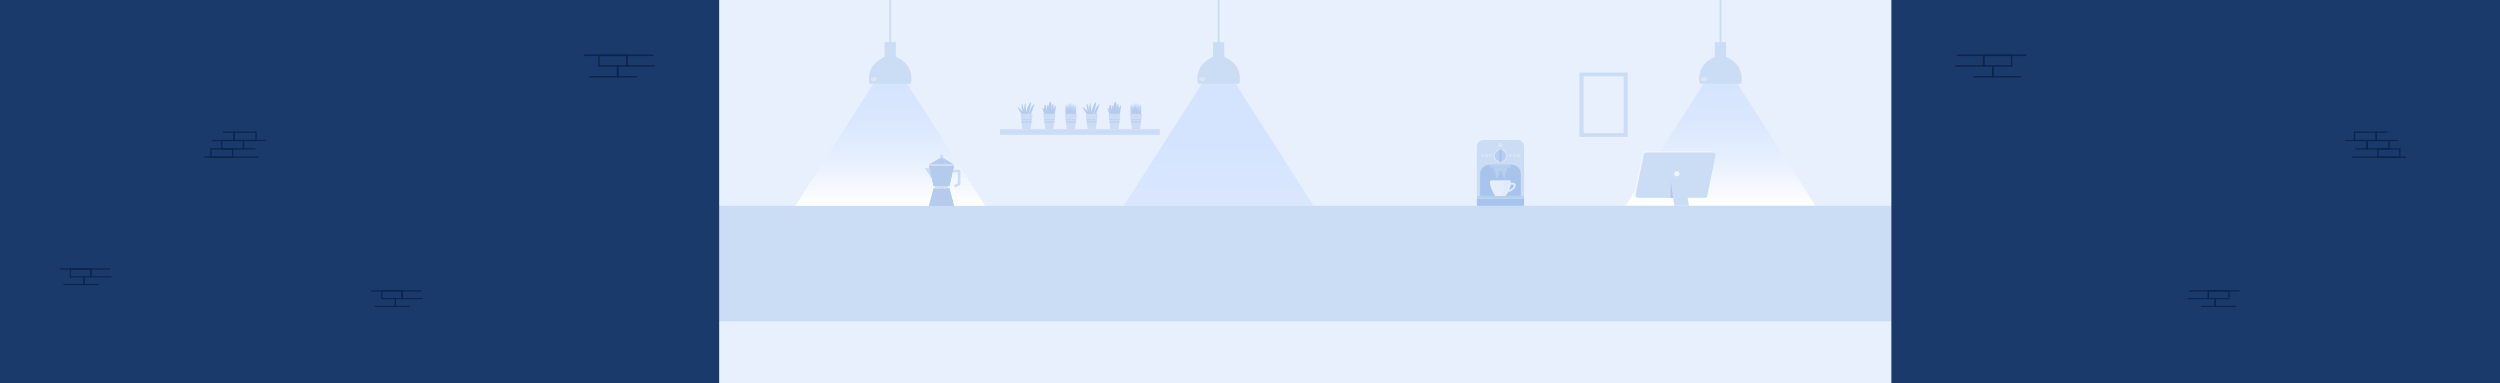 <?xml version="1.0" encoding="utf-8"?>
<!-- Generator: Adobe Illustrator 26.0.1, SVG Export Plug-In . SVG Version: 6.00 Build 0)  -->
<svg version="1.1" id="BG" xmlns="http://www.w3.org/2000/svg" xmlns:xlink="http://www.w3.org/1999/xlink" x="0px" y="0px"
	 viewBox="0 0 6339.7 971.7" style="enable-background:new 0 0 6339.7 971.7;" xml:space="preserve">
<style type="text/css">
	.st0{fill:#E8F0FE;}
	.st1{fill:#CBDCF5;}
	.st2{fill:#B4CBED;}
	.st3{clip-path:url(#SVGID_00000076588305119147696220000002762448263100151987_);}
	.st4{filter:url(#Adobe_OpacityMaskFilter);}
	.st5{clip-path:url(#SVGID_00000132050133182749485750000008040498013827542151_);}
	.st6{clip-path:url(#SVGID_00000140699671711035936090000010588467724415208066_);}
	
		.st7{clip-path:url(#SVGID_00000084500039211188213920000003389229967456926357_);fill:url(#SVGID_00000020395259336458403280000002538878984403805589_);}
	
		.st8{clip-path:url(#SVGID_00000132050133182749485750000008040498013827542151_);mask:url(#SVGID_00000090253471561481076590000003154831446192929164_);fill:url(#SVGID_00000124842258336061247850000015484553561762889873_);}
	.st9{fill:url(#SVGID_00000181058670637942376230000002345826148768136109_);}
	.st10{fill:#DDE6F5;}
	.st11{clip-path:url(#SVGID_00000057846338851030638630000011933371533236954301_);}
	.st12{filter:url(#Adobe_OpacityMaskFilter_00000095301150069562024580000007826362907633555854_);}
	.st13{clip-path:url(#SVGID_00000019670296129554335890000005779350144773948565_);}
	.st14{clip-path:url(#SVGID_00000140701341020321259200000004764170687975048863_);}
	
		.st15{clip-path:url(#SVGID_00000062879383313356236200000015956130340484255147_);fill:url(#SVGID_00000003816911022708706300000009881742982936400769_);}
	
		.st16{clip-path:url(#SVGID_00000019670296129554335890000005779350144773948565_);mask:url(#SVGID_00000111160320110856975680000018432674935195260304_);fill:url(#SVGID_00000016076277922489317090000014417770984491750038_);}
	.st17{fill:url(#SVGID_00000140730653293030296570000000257608291365465237_);}
	.st18{fill:#F0F6FF;}
	.st19{fill:#B2C8EB;}
	.st20{opacity:0.72;fill:#FFFFFF;enable-background:new    ;}
	.st21{clip-path:url(#SVGID_00000057838706440421198910000015679258315989159097_);}
	.st22{filter:url(#Adobe_OpacityMaskFilter_00000018950821451854269880000002039435704745214892_);}
	.st23{clip-path:url(#SVGID_00000155867764725900735470000007654775057704566192_);}
	.st24{clip-path:url(#SVGID_00000149340922749887213720000006798804777918087308_);}
	
		.st25{clip-path:url(#SVGID_00000172425081366795082290000017658531047795551925_);fill:url(#SVGID_00000120533761940050773360000007090667051335268502_);}
	
		.st26{clip-path:url(#SVGID_00000155867764725900735470000007654775057704566192_);mask:url(#SVGID_00000172439992671527947090000011206054254667115966_);fill:url(#SVGID_00000110454525605537606030000010108297132627272624_);}
	.st27{fill:url(#SVGID_00000039812274777944124470000004913934542558588081_);}
	.st28{fill:#A8C4ED;}
	.st29{fill:#B8D0F0;}
	.st30{fill:#DAE6F5;}
	.st31{fill:#E5EEFC;}
	.st32{opacity:0.4;fill:#D6E4FF;enable-background:new    ;}
	.st33{fill:#193A6B;}
	.st34{fill:#0A244A;stroke:#0A244A;stroke-width:0.945;stroke-miterlimit:10;}
</style>
<g>
	<rect x="-2.6" y="-11.6" class="st0" width="6344.4" height="698.9"/>
	<g>
		<rect x="4005.4" y="183.9" class="st1" width="122.3" height="163.3"/>
		<rect x="4015.6" y="193.6" class="st0" width="101.8" height="143.9"/>
	</g>
	<g>
		<rect x="2536" y="327.7" class="st1" width="404.9" height="14.2"/>
		<g>
			<g>
				<g>
					<path class="st2" d="M2756.3,289.8c0,0-4.4-6.5-5.9-9c-1.5-2.6-5-9.5-4.6-9.9s8.3,6.9,10.5,9.7c2.2,2.8,7,9.4,7,9.4
						L2756.3,289.8z"/>
					<path class="st2" d="M2765.9,289.8c0,0,1.9-9.6,5-17.2c3.5-8.8,8.7-14.8,9.2-14.8s-1.8,11.7-3.1,16.9
						c-1.4,5.2-4.2,15.2-4.2,15.2L2765.9,289.8z"/>
					<path class="st2" d="M2774,289.9c0,0,1.9-8.9,4.8-14.5c3-5.9,8.4-11.9,9.1-11.7c0.6,0.2-2.2,8.8-4.5,14.7
						c-2.2,5.9-4.1,11.6-4.1,11.6h-5.3V289.9z"/>
					<path class="st2" d="M2760.3,289.9c0,0-3.3-9.9-4.1-17.2c-0.9-7.3-0.7-11.1-0.3-11.2s3.6,7.2,4.4,11.2
						c0.7,3.9,3.5,16.9,3.5,16.9L2760.3,289.9z"/>
					<path class="st2" d="M2761.9,289.9c0,0,0-12.3,0.5-17.6c0.5-5.2,2.1-11.9,2.6-11.9c0.4,0,1.4,10.2,1.6,14.1
						c0.2,3.9,0.4,15.3,0.4,15.3h-5.1V289.9z"/>
					<g>
						<polygon class="st1" points="2778.7,327.7 2758.1,327.7 2753,288.8 2783.7,288.8 						"/>
						<path class="st2" d="M2756,312.1l-0.2-1.2h24.9l-0.2,1.2H2756z M2755.4,307l0.2,1.2h25.6l0.2-1.2H2755.4z M2754.9,303.2
							l0.2,1.2h26.6l0.2-1.2H2754.9z"/>
					</g>
				</g>
				<g>
					<path class="st2" d="M2812.8,288.8c0,0-1.4-23,2.5-23s4.7,23,4.7,23s5.1-31,8.4-31.2c3.3-0.2,1.2,31.2,1.2,31.2
						s3.1-25.3,5.7-25.2c2.6,0.1,0.6,25.2,0.6,25.2s3.5-21.5,5.7-21.5c3.2,0.1-1.9,21.5-1.9,21.5H2812.8z"/>
					<path class="st2" d="M2813.8,288.8c0,0-6.3-13.9-4.9-15.1c1.4-1.2,9.3,15.1,9.3,15.1s2-23.4,4.1-23.6s2.5,23.6,2.5,23.6
						s2.6-26.4,5.3-26.9c2.8-0.5,2.1,26.9,2.1,26.9s4.8-18.3,6.6-18.4c1.8-0.2-1.2,18.4-1.2,18.4H2813.8z"/>
					<g>
						<polygon class="st1" points="2836.5,327.7 2815.9,327.7 2810.9,288.8 2841.5,288.8 						"/>
						<path class="st2" d="M2813.9,312.1l-0.2-1.2h24.9l-0.2,1.2H2813.9z M2813.3,307l0.2,1.2h25.6l0.2-1.2H2813.3z M2812.8,303.2
							l0.2,1.2h26.6l0.2-1.2H2812.8z"/>
					</g>
				</g>
				<g>
					<path class="st2" d="M2868.4,289.2c0,0,0.2-25.9,0.8-25.9s3.5,25.9,3.5,25.9s0.6-28,1.1-28s3.1,28,3.1,28s2.3-29.5,2.7-29.5
						c0.5,0,2,29.5,2,29.5s2.3-27.9,2.7-27.8c0.5,0,1.6,27.8,1.6,27.8s2.7-24.6,3.3-24.6s0.9,24.6,0.9,24.6s3.6-23.8,4.1-23.8
						c0.5,0.1-0.7,23.8-0.7,23.8H2868.4z"/>
					<path class="st2" d="M2892.4,289.2c0,0,0.1-25.3-0.4-25.2c-0.5,0.1-3.8,25.2-3.8,25.2s-0.7-28.1-1.1-28c-0.5,0.1-3.1,28-3.1,28
						s-2.3-29.6-2.7-29.5s-2,29.5-2,29.5s-2.3-27.9-2.7-27.8c-0.4,0-1.6,27.8-1.6,27.8s-2.9-24.6-3.3-24.6c-0.4,0-0.9,24.6-0.9,24.6
						s-3.7-23.8-4.1-23.8c-0.5,0,0.7,23.8,0.7,23.8H2892.4z"/>
					<g>
						<polygon class="st1" points="2891.1,327.7 2870.5,327.7 2865.5,288.8 2896.1,288.8 						"/>
						<path class="st2" d="M2868.5,312.1l-0.2-1.2h24.9l-0.2,1.2H2868.5z M2867.8,307l0.2,1.2h25.6l0.2-1.2H2867.8z M2867.3,303.2
							l0.2,1.2h26.6l0.2-1.2H2867.3z"/>
					</g>
				</g>
			</g>
			<g>
				<g>
					<path class="st2" d="M2591.2,289.8c0,0-4.4-6.5-5.9-9c-1.5-2.6-5-9.5-4.6-9.9s8.3,6.9,10.5,9.7c2.2,2.8,7,9.4,7,9.4
						L2591.2,289.8z"/>
					<path class="st2" d="M2600.8,289.8c0,0,1.9-9.6,5-17.2c3.5-8.8,8.7-14.8,9.2-14.8s-1.8,11.7-3.1,16.9
						c-1.4,5.2-4.2,15.2-4.2,15.2L2600.8,289.8z"/>
					<path class="st2" d="M2608.9,289.9c0,0,1.9-8.9,4.8-14.5c3-5.9,8.4-11.9,9.1-11.7c0.6,0.2-2.2,8.8-4.5,14.7
						c-2.2,5.9-4.1,11.6-4.1,11.6h-5.3V289.9z"/>
					<path class="st2" d="M2595.2,289.9c0,0-3.3-9.9-4.1-17.2c-0.9-7.3-0.7-11.1-0.3-11.2s3.6,7.2,4.4,11.2
						c0.7,3.9,3.5,16.9,3.5,16.9L2595.2,289.9z"/>
					<path class="st2" d="M2596.8,289.9c0,0,0-12.3,0.5-17.6c0.5-5.2,2.1-11.9,2.6-11.9c0.4,0,1.4,10.2,1.6,14.1
						c0.2,3.9,0.4,15.3,0.4,15.3h-5.1V289.9z"/>
					<g>
						<polygon class="st1" points="2613.6,327.7 2593,327.7 2587.9,288.8 2618.6,288.8 						"/>
						<path class="st2" d="M2591,312.1l-0.2-1.2h24.9l-0.2,1.2H2591z M2590.3,307l0.2,1.2h25.6l0.2-1.2H2590.3z M2589.8,303.2
							l0.2,1.2h26.6l0.2-1.2H2589.8z"/>
					</g>
				</g>
				<g>
					<path class="st2" d="M2647.7,288.8c0,0-1.4-23,2.5-23s4.7,23,4.7,23s5.1-31,8.4-31.2c3.3-0.2,1.2,31.2,1.2,31.2
						s3.1-25.3,5.7-25.2c2.6,0.1,0.6,25.2,0.6,25.2s3.5-21.5,5.7-21.5c3.2,0.1-1.9,21.5-1.9,21.5H2647.7z"/>
					<path class="st2" d="M2648.7,288.8c0,0-6.3-13.9-4.9-15.1c1.4-1.2,9.3,15.1,9.3,15.1s2-23.4,4.1-23.6s2.5,23.6,2.5,23.6
						s2.6-26.4,5.3-26.9c2.8-0.5,2.1,26.9,2.1,26.9s4.8-18.3,6.6-18.4s-1.2,18.4-1.2,18.4H2648.7z"/>
					<g>
						<polygon class="st1" points="2671.4,327.7 2650.8,327.7 2645.8,288.8 2676.4,288.8 						"/>
						<path class="st2" d="M2648.8,312.1l-0.2-1.2h24.9l-0.2,1.2H2648.8z M2648.2,307l0.2,1.2h25.6l0.2-1.2H2648.2z M2647.7,303.2
							l0.2,1.2h26.6l0.2-1.2H2647.7z"/>
					</g>
				</g>
				<g>
					<path class="st2" d="M2703.3,289.2c0,0,0.2-25.9,0.8-25.9s3.5,25.9,3.5,25.9s0.6-28,1.1-28s3.1,28,3.1,28s2.3-29.5,2.7-29.5
						c0.5,0,2,29.5,2,29.5s2.3-27.9,2.7-27.8c0.5,0,1.6,27.8,1.6,27.8s2.7-24.6,3.3-24.6s0.9,24.6,0.9,24.6s3.6-23.8,4.1-23.8
						c0.5,0.1-0.7,23.8-0.7,23.8H2703.3z"/>
					<path class="st2" d="M2727.3,289.2c0,0,0.1-25.3-0.4-25.2c-0.5,0.1-3.8,25.2-3.8,25.2s-0.7-28.1-1.1-28c-0.5,0.1-3.1,28-3.1,28
						s-2.3-29.6-2.7-29.5s-2,29.5-2,29.5s-2.3-27.9-2.7-27.8c-0.4,0-1.6,27.8-1.6,27.8s-2.9-24.6-3.3-24.6c-0.4,0-0.9,24.6-0.9,24.6
						s-3.7-23.8-4.1-23.8c-0.5,0,0.7,23.8,0.7,23.8H2727.3z"/>
					<g>
						<polygon class="st1" points="2726,327.7 2705.4,327.7 2700.4,288.8 2731,288.8 						"/>
						<path class="st2" d="M2703.4,312.1l-0.2-1.2h24.9l-0.2,1.2H2703.4z M2702.7,307l0.2,1.2h25.6l0.2-1.2H2702.7z M2702.2,303.2
							l0.2,1.2h26.6l0.2-1.2H2702.2z"/>
					</g>
				</g>
			</g>
		</g>
	</g>
	<g>
		<g>
			<g>
				<defs>
					<polygon id="SVGID_1_" points="1,1 2,1 1,2 					"/>
				</defs>
				<defs>
					<polygon id="SVGID_00000014619723790523497960000017912365102339510425_" points="-1,-1 -2,-1 -1,-2 					"/>
				</defs>
				<clipPath id="SVGID_00000021098874316318044530000001074456818388993163_">
					<use xlink:href="#SVGID_1_"  style="overflow:visible;"/>
				</clipPath>
				
					<clipPath id="SVGID_00000034063847524036957560000012752333018022365610_" style="clip-path:url(#SVGID_00000021098874316318044530000001074456818388993163_);">
					<use xlink:href="#SVGID_00000014619723790523497960000017912365102339510425_"  style="overflow:visible;"/>
				</clipPath>
				<defs>
					<filter id="Adobe_OpacityMaskFilter" filterUnits="userSpaceOnUse" x="2849.8" y="191.8" width="481.2" height="330.1">
						<feColorMatrix  type="matrix" values="1 0 0 0 0  0 1 0 0 0  0 0 1 0 0  0 0 0 1 0"/>
					</filter>
				</defs>
				
					<mask maskUnits="userSpaceOnUse" x="2849.8" y="191.8" width="481.2" height="330.1" id="SVGID_00000121251709267674984980000015050080188348339373_">
					<g class="st4">
						<g>
							<defs>
								<polygon id="SVGID_00000092442292573264329400000005720353618884277686_" points="1,1 2,1 1,2 								"/>
							</defs>
							<defs>
								<polygon id="SVGID_00000115485714476842808160000001191025338761057674_" points="-1,-1 -2,-1 -1,-2 								"/>
							</defs>
							
								<clipPath id="SVGID_00000091732678516910805500000013039952819174073009_" style="clip-path:url(#SVGID_00000034063847524036957560000012752333018022365610_);">
								<use xlink:href="#SVGID_00000092442292573264329400000005720353618884277686_"  style="overflow:visible;"/>
							</clipPath>
							
								<clipPath id="SVGID_00000033371183765574147460000002844128706301483925_" style="clip-path:url(#SVGID_00000091732678516910805500000013039952819174073009_);">
								<use xlink:href="#SVGID_00000115485714476842808160000001191025338761057674_"  style="overflow:visible;"/>
							</clipPath>
							
								<linearGradient id="SVGID_00000147925326726038992860000010172698555942260352_" gradientUnits="userSpaceOnUse" x1="3090.4" y1="780.2" x2="3090.4" y2="454.341" gradientTransform="matrix(1 0 0 -1 0 972)">
								<stop  offset="0" style="stop-color:#4D4D4D"/>
								<stop  offset="0.238" style="stop-color:#494949"/>
								<stop  offset="0.463" style="stop-color:#3D3D3D"/>
								<stop  offset="0.681" style="stop-color:#2A2A2A"/>
								<stop  offset="0.896" style="stop-color:#101010"/>
								<stop  offset="1" style="stop-color:#000000"/>
							</linearGradient>
							
								<polygon style="clip-path:url(#SVGID_00000033371183765574147460000002844128706301483925_);fill:url(#SVGID_00000147925326726038992860000010172698555942260352_);" points="
								3331,521.9 3120.5,191.8 3060.6,191.8 2849.8,521.9 							"/>
						</g>
					</g>
				</mask>
				
					<linearGradient id="SVGID_00000012453217232213605480000005768025660536301239_" gradientUnits="userSpaceOnUse" x1="3090.4" y1="780.2" x2="3090.4" y2="454.341" gradientTransform="matrix(1 0 0 -1 0 972)">
					<stop  offset="0" style="stop-color:#4D4D4D"/>
					<stop  offset="0.238" style="stop-color:#494949"/>
					<stop  offset="0.463" style="stop-color:#3D3D3D"/>
					<stop  offset="0.681" style="stop-color:#2A2A2A"/>
					<stop  offset="0.896" style="stop-color:#101010"/>
					<stop  offset="1" style="stop-color:#000000"/>
				</linearGradient>
				
					<polygon style="clip-path:url(#SVGID_00000034063847524036957560000012752333018022365610_);mask:url(#SVGID_00000121251709267674984980000015050080188348339373_);fill:url(#SVGID_00000012453217232213605480000005768025660536301239_);" points="
					3331,521.9 3120.5,191.8 3060.6,191.8 2849.8,521.9 				"/>
			</g>
		</g>
		
			<linearGradient id="SVGID_00000152972707015347888330000000761429070021262265_" gradientUnits="userSpaceOnUse" x1="3090.4" y1="615.168" x2="3090.4" y2="116.001" gradientTransform="matrix(1 0 0 -1 0 972)">
			<stop  offset="0" style="stop-color:#D5E4FE"/>
			<stop  offset="0.317" style="stop-color:#D9E6FE"/>
			<stop  offset="0.615" style="stop-color:#E4EEFE"/>
			<stop  offset="0.905" style="stop-color:#F7FAFF"/>
			<stop  offset="1" style="stop-color:#FFFFFF"/>
		</linearGradient>
		<polygon style="fill:url(#SVGID_00000152972707015347888330000000761429070021262265_);" points="3331,521.9 3120.5,191.8 
			3060.6,191.8 2849.8,521.9 		"/>
		<g>
			<g>
				<rect x="3088" y="-25.3" class="st1" width="4.7" height="146.5"/>
				<path class="st1" d="M3076.1,144v-37.1h11h6.5h11V144c51.7,23.4,38,68.3,38,68.3h-49.1h-6.5h-49.1
					C3038.1,212.3,3024.4,167.4,3076.1,144z"/>
			</g>
			<path class="st10" d="M3041.2,201.5c0.3,2.7,4.1,4.5,8.4,4c4.3-0.5,7.6-3.1,7.3-5.9c-0.3-2.7-4.1-4.5-8.4-4
				C3044.1,196.1,3040.9,198.8,3041.2,201.5z"/>
		</g>
	</g>
	<g>
		<g>
			<g>
				<defs>
					<polygon id="SVGID_00000173137148545719554330000000984867029698606498_" points="1,1 2,1 1,2 					"/>
				</defs>
				<defs>
					<polygon id="SVGID_00000103963936350032148740000006557833412357146250_" points="-1,-1 -2,-1 -1,-2 					"/>
				</defs>
				<clipPath id="SVGID_00000172430060344468830900000016413336807392065427_">
					<use xlink:href="#SVGID_00000173137148545719554330000000984867029698606498_"  style="overflow:visible;"/>
				</clipPath>
				
					<clipPath id="SVGID_00000003789884704980905990000014774574326471204019_" style="clip-path:url(#SVGID_00000172430060344468830900000016413336807392065427_);">
					<use xlink:href="#SVGID_00000103963936350032148740000006557833412357146250_"  style="overflow:visible;"/>
				</clipPath>
				<defs>
					
						<filter id="Adobe_OpacityMaskFilter_00000121969217055645961100000013102036846172242367_" filterUnits="userSpaceOnUse" x="4122.3" y="191.8" width="481.3" height="330">
						<feColorMatrix  type="matrix" values="1 0 0 0 0  0 1 0 0 0  0 0 1 0 0  0 0 0 1 0"/>
					</filter>
				</defs>
				
					<mask maskUnits="userSpaceOnUse" x="4122.3" y="191.8" width="481.3" height="330" id="SVGID_00000023241163185773045920000018170482187387059616_">
					<g style="filter:url(#Adobe_OpacityMaskFilter_00000121969217055645961100000013102036846172242367_);">
						<g>
							<defs>
								<polygon id="SVGID_00000058557420215708189880000016586867240435941532_" points="1,1 2,1 1,2 								"/>
							</defs>
							<defs>
								<polygon id="SVGID_00000058553592662843553220000016597022551875108994_" points="-1,-1 -2,-1 -1,-2 								"/>
							</defs>
							
								<clipPath id="SVGID_00000002352195048236098370000000234328787463565707_" style="clip-path:url(#SVGID_00000003789884704980905990000014774574326471204019_);">
								<use xlink:href="#SVGID_00000058557420215708189880000016586867240435941532_"  style="overflow:visible;"/>
							</clipPath>
							
								<clipPath id="SVGID_00000168838189358711649150000009580614484571292574_" style="clip-path:url(#SVGID_00000002352195048236098370000000234328787463565707_);">
								<use xlink:href="#SVGID_00000058553592662843553220000016597022551875108994_"  style="overflow:visible;"/>
							</clipPath>
							
								<linearGradient id="SVGID_00000013913629851763368360000014149244889423091866_" gradientUnits="userSpaceOnUse" x1="4362.95" y1="780.2" x2="4362.95" y2="454.447" gradientTransform="matrix(1 0 0 -1 0 972)">
								<stop  offset="0" style="stop-color:#4D4D4D"/>
								<stop  offset="0.238" style="stop-color:#494949"/>
								<stop  offset="0.463" style="stop-color:#3D3D3D"/>
								<stop  offset="0.681" style="stop-color:#2A2A2A"/>
								<stop  offset="0.896" style="stop-color:#101010"/>
								<stop  offset="1" style="stop-color:#000000"/>
							</linearGradient>
							
								<polygon style="clip-path:url(#SVGID_00000168838189358711649150000009580614484571292574_);fill:url(#SVGID_00000013913629851763368360000014149244889423091866_);" points="
								4603.6,521.8 4393.1,191.8 4333.2,191.8 4122.3,521.8 							"/>
						</g>
					</g>
				</mask>
				
					<linearGradient id="SVGID_00000084496406749573137480000002276293455735181749_" gradientUnits="userSpaceOnUse" x1="4362.95" y1="780.2" x2="4362.95" y2="454.447" gradientTransform="matrix(1 0 0 -1 0 972)">
					<stop  offset="0" style="stop-color:#4D4D4D"/>
					<stop  offset="0.238" style="stop-color:#494949"/>
					<stop  offset="0.463" style="stop-color:#3D3D3D"/>
					<stop  offset="0.681" style="stop-color:#2A2A2A"/>
					<stop  offset="0.896" style="stop-color:#101010"/>
					<stop  offset="1" style="stop-color:#000000"/>
				</linearGradient>
				
					<polygon style="clip-path:url(#SVGID_00000003789884704980905990000014774574326471204019_);mask:url(#SVGID_00000023241163185773045920000018170482187387059616_);fill:url(#SVGID_00000084496406749573137480000002276293455735181749_);" points="
					4603.6,521.8 4393.1,191.8 4333.2,191.8 4122.3,521.8 				"/>
			</g>
		</g>
		
			<linearGradient id="SVGID_00000132080356732131866860000014439229744633613752_" gradientUnits="userSpaceOnUse" x1="4362.95" y1="780.2" x2="4362.95" y2="454.447" gradientTransform="matrix(1 0 0 -1 0 972)">
			<stop  offset="0" style="stop-color:#D5E4FE"/>
			<stop  offset="0.317" style="stop-color:#D9E6FE"/>
			<stop  offset="0.615" style="stop-color:#E4EEFE"/>
			<stop  offset="0.905" style="stop-color:#F7FAFF"/>
			<stop  offset="1" style="stop-color:#FFFFFF"/>
		</linearGradient>
		<polygon style="fill:url(#SVGID_00000132080356732131866860000014439229744633613752_);" points="4603.6,521.8 4393.1,191.8 
			4333.2,191.8 4122.3,521.8 		"/>
		<g>
			<g>
				<rect x="4360.6" y="-25.3" class="st1" width="4.7" height="146.5"/>
				<path class="st1" d="M4348.7,144v-37.1h11h6.5h11V144c51.7,23.4,38,68.3,38,68.3h-49.1h-6.5h-49.1
					C4310.6,212.3,4297,167.4,4348.7,144z"/>
			</g>
			<path class="st10" d="M4313.8,201.5c0.3,2.7,4.1,4.5,8.4,4s7.6-3.1,7.3-5.9c-0.3-2.7-4.1-4.5-8.4-4
				C4316.7,196.1,4313.4,198.8,4313.8,201.5z"/>
		</g>
	</g>
	<rect x="-2.6" y="521.9" class="st1" width="6344.4" height="296.2"/>
	<rect x="-2.6" y="815" class="st0" width="6344.4" height="159.1"/>
	<g>
		<path class="st18" d="M4320.3,498.5l-168.8,2.6c-4.7,0-8.2-4.3-7.3-8.8l20.5-102.9c0.7-3.5,3.7-6,7.3-6h169.7
			c4.7,0,8.2,4.3,7.3,8.8l-22.9,101.4C4325.6,496.5,4323.1,498.5,4320.3,498.5z"/>
		<path class="st1" d="M4323.7,501.7h-170.1c-3.7,0-6.5-3.4-5.8-7.1l20.6-103.2c0.6-2.8,3-4.8,5.8-4.8h170.1c3.7,0,6.5,3.4,5.8,7.1
			l-20.6,103.2C4329,499.7,4326.6,501.7,4323.7,501.7z"/>
		<path class="st19" d="M4237,461.1l-0.8,40.6l41.4-0.1c0,0-1.8-7.4-6.7-17.9c-7.7-16.4-11.6-21.8-11.6-21.8L4237,461.1z"/>
		<path class="st20" d="M4259,440.7c0,3.7-3,6.7-6.7,6.7s-6.7-3-6.7-6.7s3-6.7,6.7-6.7S4259,437,4259,440.7z"/>
		<polygon class="st1" points="4283.1,521.8 4245.9,521.8 4237,461.1 4272.3,461.1 		"/>
	</g>
	<g>
		<g>
			<g>
				<defs>
					<polygon id="SVGID_00000177456396332851817260000009881756390337759886_" points="1,1 2,1 1,2 					"/>
				</defs>
				<defs>
					<polygon id="SVGID_00000012451282451761591380000007165578858271450787_" points="-1,-1 -2,-1 -1,-2 					"/>
				</defs>
				<clipPath id="SVGID_00000101093720776347931740000008986766457202783420_">
					<use xlink:href="#SVGID_00000177456396332851817260000009881756390337759886_"  style="overflow:visible;"/>
				</clipPath>
				
					<clipPath id="SVGID_00000054241273191089492900000016988741047302870961_" style="clip-path:url(#SVGID_00000101093720776347931740000008986766457202783420_);">
					<use xlink:href="#SVGID_00000012451282451761591380000007165578858271450787_"  style="overflow:visible;"/>
				</clipPath>
				<defs>
					
						<filter id="Adobe_OpacityMaskFilter_00000145021303663919054760000015779616212375422351_" filterUnits="userSpaceOnUse" x="2016.9" y="191.8" width="481.2" height="330.1">
						<feColorMatrix  type="matrix" values="1 0 0 0 0  0 1 0 0 0  0 0 1 0 0  0 0 0 1 0"/>
					</filter>
				</defs>
				
					<mask maskUnits="userSpaceOnUse" x="2016.9" y="191.8" width="481.2" height="330.1" id="SVGID_00000020391473623558236500000006065019471863326348_">
					<g style="filter:url(#Adobe_OpacityMaskFilter_00000145021303663919054760000015779616212375422351_);">
						<g>
							<defs>
								<polygon id="SVGID_00000061445713273241914380000010026244041245482167_" points="1,1 2,1 1,2 								"/>
							</defs>
							<defs>
								<polygon id="SVGID_00000093864671883209109420000012561112667534711949_" points="-1,-1 -2,-1 -1,-2 								"/>
							</defs>
							
								<clipPath id="SVGID_00000028316473259565539240000006042341597423269277_" style="clip-path:url(#SVGID_00000054241273191089492900000016988741047302870961_);">
								<use xlink:href="#SVGID_00000061445713273241914380000010026244041245482167_"  style="overflow:visible;"/>
							</clipPath>
							
								<clipPath id="SVGID_00000181077277504086454020000000987182876973859990_" style="clip-path:url(#SVGID_00000028316473259565539240000006042341597423269277_);">
								<use xlink:href="#SVGID_00000093864671883209109420000012561112667534711949_"  style="overflow:visible;"/>
							</clipPath>
							
								<linearGradient id="SVGID_00000125598011886690964940000006288338580434213304_" gradientUnits="userSpaceOnUse" x1="2257.5" y1="780.2" x2="2257.5" y2="454.341" gradientTransform="matrix(1 0 0 -1 0 972)">
								<stop  offset="0" style="stop-color:#4D4D4D"/>
								<stop  offset="0.238" style="stop-color:#494949"/>
								<stop  offset="0.463" style="stop-color:#3D3D3D"/>
								<stop  offset="0.681" style="stop-color:#2A2A2A"/>
								<stop  offset="0.896" style="stop-color:#101010"/>
								<stop  offset="1" style="stop-color:#000000"/>
							</linearGradient>
							
								<polygon style="clip-path:url(#SVGID_00000181077277504086454020000000987182876973859990_);fill:url(#SVGID_00000125598011886690964940000006288338580434213304_);" points="
								2498.1,521.9 2287.7,191.8 2227.8,191.8 2016.9,521.9 							"/>
						</g>
					</g>
				</mask>
				
					<linearGradient id="SVGID_00000122719837116226933930000002095525405648661410_" gradientUnits="userSpaceOnUse" x1="2257.5" y1="780.2" x2="2257.5" y2="454.341" gradientTransform="matrix(1 0 0 -1 0 972)">
					<stop  offset="0" style="stop-color:#4D4D4D"/>
					<stop  offset="0.238" style="stop-color:#494949"/>
					<stop  offset="0.463" style="stop-color:#3D3D3D"/>
					<stop  offset="0.681" style="stop-color:#2A2A2A"/>
					<stop  offset="0.896" style="stop-color:#101010"/>
					<stop  offset="1" style="stop-color:#000000"/>
				</linearGradient>
				
					<polygon style="clip-path:url(#SVGID_00000054241273191089492900000016988741047302870961_);mask:url(#SVGID_00000020391473623558236500000006065019471863326348_);fill:url(#SVGID_00000122719837116226933930000002095525405648661410_);" points="
					2498.1,521.9 2287.7,191.8 2227.8,191.8 2016.9,521.9 				"/>
			</g>
		</g>
		
			<linearGradient id="SVGID_00000018930642710767201190000016111790908845154709_" gradientUnits="userSpaceOnUse" x1="2257.5" y1="780.2" x2="2257.5" y2="454.341" gradientTransform="matrix(1 0 0 -1 0 972)">
			<stop  offset="0" style="stop-color:#D5E4FE"/>
			<stop  offset="0.317" style="stop-color:#D9E6FE"/>
			<stop  offset="0.615" style="stop-color:#E4EEFE"/>
			<stop  offset="0.905" style="stop-color:#F7FAFF"/>
			<stop  offset="1" style="stop-color:#FFFFFF"/>
		</linearGradient>
		<polygon style="fill:url(#SVGID_00000018930642710767201190000016111790908845154709_);" points="2498.1,521.9 2287.7,191.8 
			2227.8,191.8 2016.9,521.9 		"/>
		<g>
			<g>
				<rect x="2255.2" y="-25.3" class="st1" width="4.7" height="146.5"/>
				<path class="st1" d="M2243.3,144v-37.1h11h6.5h11V144c51.7,23.4,38,68.3,38,68.3h-49.1h-6.5h-49.1
					C2205.2,212.3,2191.6,167.4,2243.3,144z"/>
			</g>
			<path class="st10" d="M2208.3,201.5c0.3,2.7,4.1,4.5,8.4,4c4.3-0.5,7.6-3.1,7.3-5.9c-0.3-2.7-4.1-4.5-8.4-4
				C2211.3,196.1,2208,198.8,2208.3,201.5z"/>
		</g>
	</g>
	<g>
		<g>
			<path class="st1" d="M3864.9,521.9h-119.6V372.6c0-9.7,7.2-17.5,16.1-17.5h87.4c8.9,0,16.1,7.8,16.1,17.5V521.9z"/>
			<path class="st28" d="M3833.4,417.7h-56.6c-12.9,0-23.4,10.5-23.4,23.4v54.6c0,0.7,0.5,1.2,1.2,1.2h100.9c0.7,0,1.2-0.5,1.2-1.2
				v-54.6C3856.7,428.2,3846.3,417.7,3833.4,417.7z"/>
			<g>
				<g>
					<rect x="3788.1" y="424.9" class="st29" width="34" height="9.1"/>
					<rect x="3778.7" y="417.7" class="st29" width="52.7" height="7.2"/>
					<g>
						<g>
							<rect x="3791.7" y="434" class="st29" width="9.1" height="8.4"/>
							<polygon class="st29" points="3793,442.4 3794.1,450.7 3798.4,450.7 3799.4,442.4 							"/>
						</g>
						<g>
							<rect x="3809.4" y="434" class="st29" width="9.1" height="8.4"/>
							<polygon class="st29" points="3810.7,442.4 3811.7,450.7 3816.1,450.7 3817.1,442.4 							"/>
						</g>
					</g>
				</g>
			</g>
			<g>
				<circle class="st30" cx="3805.1" cy="394.9" r="17.2"/>
				<path class="st29" d="M3819.5,394.9c0,7.9-6.4,14.4-14.4,14.4c-7.9,0-14.4-6.4-14.4-14.4c0-7.9,6.4-14.4,14.4-14.4
					C3813,380.5,3819.5,387,3819.5,394.9z"/>
				<path class="st28" d="M3805.1,411.7L3805.1,411.7c-1.6,0-2.9-1.3-2.9-2.9v-27.7c0-1.6,1.3-2.9,2.9-2.9l0,0
					c1.6,0,2.9,1.3,2.9,2.9v27.7C3808,410.4,3806.7,411.7,3805.1,411.7z"/>
			</g>
			<circle class="st30" cx="3805.1" cy="366.9" r="5.7"/>
			<g>
				<g>
					<path class="st30" d="M3833.8,394.3c0,1.7-1.4,3.1-3.1,3.1c-1.7,0-3.1-1.4-3.1-3.1s1.4-3.1,3.1-3.1
						C3832.4,391.2,3833.8,392.6,3833.8,394.3z"/>
					<path class="st30" d="M3843.7,394.3c0,1.7-1.4,3.1-3.1,3.1s-3.1-1.4-3.1-3.1s1.4-3.1,3.1-3.1S3843.7,392.6,3843.7,394.3z"/>
					<path class="st30" d="M3853.5,394.3c0,1.7-1.4,3.1-3.1,3.1c-1.7,0-3.1-1.4-3.1-3.1s1.4-3.1,3.1-3.1
						C3852.1,391.2,3853.5,392.6,3853.5,394.3z"/>
				</g>
				<g>
					<path class="st30" d="M3762.9,394.3c0,1.7-1.4,3.1-3.1,3.1s-3.1-1.4-3.1-3.1s1.4-3.1,3.1-3.1S3762.9,392.6,3762.9,394.3z"/>
					<path class="st30" d="M3772.8,394.3c0,1.7-1.4,3.1-3.1,3.1c-1.7,0-3.1-1.4-3.1-3.1s1.4-3.1,3.1-3.1
						C3771.4,391.2,3772.8,392.6,3772.8,394.3z"/>
					<path class="st30" d="M3782.6,394.3c0,1.7-1.4,3.1-3.1,3.1c-1.7,0-3.1-1.4-3.1-3.1s1.4-3.1,3.1-3.1
						C3781.2,391.2,3782.6,392.6,3782.6,394.3z"/>
				</g>
			</g>
			<g>
				<rect x="3745.3" y="503.9" class="st28" width="119.6" height="18"/>
				<path class="st29" d="M3859.5,496.9h-108.9c-3,0-5.3,2.4-5.3,5.3v1.6h119.6v-1.6C3864.9,499.3,3862.5,496.9,3859.5,496.9z"/>
			</g>
		</g>
		<g>
			<path class="st31" d="M3842.6,466.5c-1.2-1.9-3.2-3-5.7-3.1c-1.7-0.1-3.7,0.3-5.7,1.1c-0.1,1.7-0.3,3.4-0.7,5.1
				c2.1-1.2,4.3-2,6.1-1.8c1.7,0.1,2.2,0.9,2.3,1.2c1,1.5,0,4.7-3.7,7.7c-2.3,1.9-4.5,3.1-6.8,4.3c-0.7,0.4-1.4,0.7-2,1.1
				c-1.2,2.8-2.6,5.5-4.2,8.2l0,0c2.7-2.7,5.4-4.1,8.2-5.6c2.4-1.3,4.9-2.6,7.5-4.8C3844,474.9,3844.6,469.6,3842.6,466.5z"/>
			<path class="st31" d="M3827.6,457.3h-45.4c-2.1,0-3.7,1.6-3.8,3.7c-0.3,11.3,5.1,23,12,34.2c0.7,1.1,1.9,1.8,3.2,1.8h22.6
				c1.3,0,2.5-0.7,3.2-1.8c6.9-11.2,12.3-22.9,12-34.2C3831.3,458.9,3829.6,457.3,3827.6,457.3z"/>
			<path class="st32" d="M3823,457.3h-10c0.7,0,1.3,1.6,1.4,3.7c0.1,11.3-1.8,23-4.3,34.2c-0.2,1.1-0.7,1.8-1.1,1.8h5
				c1,0,2-0.7,2.6-1.8c5.5-11.2,9.9-22.9,9.6-34.2C3826,458.9,3824.7,457.3,3823,457.3z"/>
		</g>
	</g>
	<g>
		<path class="st1" d="M2432.1,430.4h-15l-1.5,6.5h13.3v27.7l-9.9,5.1l3,5.8l11.7-6c1.1-0.6,1.8-1.7,1.8-2.9v-33
			C2435.4,431.9,2433.9,430.4,2432.1,430.4z"/>
		<path class="st1" d="M2357.2,426.3h-9.4c-1.3,0-2,1.4-1.3,2.5l17.2,25.9L2357.2,426.3z"/>
		<polygon class="st2" points="2391.2,400.4 2389.2,400.4 2401.8,417.1 2419.2,417.1 		"/>
		<polygon class="st2" points="2384.1,400.4 2356,417.1 2373.4,417.1 2386,400.4 		"/>
		<polygon class="st2" points="2407.6,477.7 2367.6,477.7 2356,522 2373.4,522 2401.8,522 2419.2,522 		"/>
		<path class="st2" d="M2367.6,477.7L2356,522h17.4l4.3-36.8c0.5-3.9-2.6-7.4-6.6-7.4h-3.5V477.7z"/>
		<path class="st2" d="M2407.6,477.7h-3.6c-4,0-7.1,3.5-6.6,7.4l4.3,36.8h17.4L2407.6,477.7z"/>
		<polygon class="st28" points="2396.6,472 2378.6,472 2373.4,420.8 2401.8,420.8 		"/>
		<polygon class="st2" points="2401.8,420.8 2373.4,420.8 2356,420.8 2367.6,472 2407.6,472 2419.2,420.8 		"/>
		<path class="st2" d="M2356,420.8l11.6,51.2h3.5c4,0,7.2-3.5,6.8-7.5l-4.5-43.7H2356z"/>
		<path class="st2" d="M2401.8,420.8l-4.5,43.7c-0.4,4,2.7,7.5,6.8,7.5h3.5l11.6-51.2H2401.8z"/>
		<path class="st2" d="M2373.4,420.8l4.4,43.2c0.5,4.5,4.3,8,8.8,8h2c4.5,0,8.3-3.4,8.8-8l4.4-43.2H2373.4z"/>
		<polygon class="st2" points="2389.2,400.4 2386,400.4 2373.4,417.1 2401.8,417.1 		"/>
		<path class="st2" d="M2388.5,477.7h-1.7c-4.6,0-8.5,3.5-9.1,8.1l-4.3,36.2h28.4l-4.3-36.2C2397,481.2,2393.1,477.7,2388.5,477.7z"
			/>
		<rect x="2371.2" y="472" class="st1" width="32.8" height="5.7"/>
		<polygon class="st1" points="2391.2,400.4 2384,400.4 2383.2,392.7 2392.1,392.7 		"/>
		<rect x="2401.8" y="417.1" class="st1" width="17.4" height="3.7"/>
		<rect x="2373.4" y="417.1" class="st1" width="28.4" height="3.7"/>
		<rect x="2356" y="417.1" class="st1" width="17.4" height="3.7"/>
	</g>
</g>
<g>
	<g>
		<rect x="4796.3" y="-11.7" class="st33" width="1547.7" height="987.9"/>
		<g>
			<g>
				<rect x="5551.5" y="736.5" class="st34" width="127" height="1.9"/>
				<path class="st34" d="M5599.1,736.5h53.8v21.7h-53.8V736.5z M5650.9,738.5H5601v17.8h49.9V738.5z"/>
				<polygon class="st34" points="5548.3,758.2 5601.1,758.2 5601.1,737.5 5599.1,737.5 5599.1,756.3 5548.3,756.3 				"/>
				<polygon class="st34" points="5616.3,778 5669.1,778 5669.1,776.1 5618.2,776.1 5618.2,757.3 5616.3,757.3 				"/>
				<polygon class="st34" points="5581.6,778 5618.2,778 5618.2,757.3 5616.3,757.3 5616.3,776.1 5581.6,776.1 				"/>
			</g>
			<g>
				<rect x="4963.6" y="139" class="st34" width="174.1" height="2.7"/>
				<path class="st34" d="M5028.9,139h73.7v29.8h-73.7V139z M5100,141.6h-68.4V166h68.4V141.6z"/>
				<polygon class="st34" points="4959.1,168.7 5031.5,168.7 5031.5,140.3 5028.9,140.3 5028.9,166.1 4959.1,166.1 				"/>
				<polygon class="st34" points="5052.4,195.8 5124.8,195.8 5124.8,193.2 5055.1,193.2 5055.1,167.4 5052.4,167.4 				"/>
				<polygon class="st34" points="5004.9,195.8 5055.1,195.8 5055.1,167.4 5052.4,167.4 5052.4,193.2 5004.9,193.2 				"/>
			</g>
			<g>
				<rect x="5965.4" y="397.5" class="st34" width="135.5" height="2.1"/>
				<path class="st34" d="M6029.2,376.4h57.4v23.2h-57.4V376.4z M6084.5,378.5h-53.2v19h53.2V378.5z"/>
				<path class="st34" d="M6001.5,355.3h57.4v23.2h-57.4V355.3z M6056.9,357.4h-53.2v19h53.2V357.4z"/>
				<polygon class="st34" points="5973,378.5 6003.6,378.5 6003.6,355.3 5947.3,355.3 5947.3,357.4 6001.5,357.4 6001.5,376.4 
					5973,376.4 				"/>
				<path class="st34" d="M5969.6,334.2h57.4v23.2h-57.4V334.2z M6024.9,336.3h-53.2v19h53.2V336.3z"/>
				<polygon class="st34" points="6025,357.4 6081.4,357.4 6081.4,355.3 6027.1,355.3 6027.1,336.3 6053.7,336.3 6053.7,334.2 
					6025,334.2 				"/>
			</g>
		</g>
	</g>
	<rect x="-10.9" y="-11.6" class="st33" width="1834.6" height="987.9"/>
	<g>
		<g>
			<rect x="151.9" y="681.1" class="st34" width="127" height="1.9"/>
			<path class="st34" d="M231.3,702.8h-53.8v-21.7h53.8V702.8z M179.4,700.9h49.9v-17.8h-49.9V700.9z"/>
			<polygon class="st34" points="282.1,702.8 229.3,702.8 229.3,682.1 231.3,682.1 231.3,700.9 282.1,700.9 			"/>
			<polygon class="st34" points="214.1,722.6 161.3,722.6 161.3,720.6 212.2,720.6 212.2,701.8 214.1,701.8 			"/>
			<polygon class="st34" points="248.7,722.6 212.2,722.6 212.2,701.8 214.1,701.8 214.1,720.6 248.7,720.6 			"/>
		</g>
		<g>
			<rect x="941.5" y="736.5" class="st34" width="127" height="1.9"/>
			<path class="st34" d="M1020.9,758.2h-53.8v-21.7h53.8V758.2z M969,756.3h49.9v-17.8H969V756.3z"/>
			<polygon class="st34" points="1071.7,758.2 1018.9,758.2 1018.9,737.5 1020.9,737.5 1020.9,756.3 1071.7,756.3 			"/>
			<polygon class="st34" points="1003.7,778 950.9,778 950.9,776.1 1001.8,776.1 1001.8,757.3 1003.7,757.3 			"/>
			<polygon class="st34" points="1038.3,778 1001.8,778 1001.8,757.3 1003.7,757.3 1003.7,776.1 1038.3,776.1 			"/>
		</g>
		<g>
			<rect x="1482.2" y="139" class="st34" width="174.1" height="2.7"/>
			<path class="st34" d="M1591.1,168.7h-73.7V139h73.7V168.7z M1520,166.1h68.4v-24.4H1520V166.1z"/>
			<polygon class="st34" points="1660.8,168.7 1588.4,168.7 1588.4,140.3 1591.1,140.3 1591.1,166.1 1660.8,166.1 			"/>
			<polygon class="st34" points="1567.5,195.8 1495.1,195.8 1495.1,193.2 1564.9,193.2 1564.9,167.4 1567.5,167.4 			"/>
			<polygon class="st34" points="1615.1,195.8 1564.9,195.8 1564.9,167.4 1567.5,167.4 1567.5,193.2 1615.1,193.2 			"/>
		</g>
		<g>
			<rect x="519" y="397.5" class="st34" width="135.5" height="2.1"/>
			<path class="st34" d="M590.8,399.6h-57.4v-23.2h57.4V399.6z M535.5,397.5h53.2v-19h-53.2V397.5z"/>
			<path class="st34" d="M618.4,378.5H561v-23.2h57.4V378.5z M563.1,376.4h53.2v-19h-53.2V376.4z"/>
			<polygon class="st34" points="647,378.5 616.4,378.5 616.4,355.3 672.7,355.3 672.7,357.4 618.4,357.4 618.4,376.4 647,376.4 			
				"/>
			<path class="st34" d="M650.4,357.4H593v-23.2h57.4V357.4z M595.1,355.3h53.2v-19h-53.2V355.3z"/>
			<polygon class="st34" points="594.9,357.4 538.6,357.4 538.6,355.3 592.9,355.3 592.9,336.3 566.2,336.3 566.2,334.2 
				594.9,334.2 			"/>
		</g>
	</g>
</g>
</svg>
